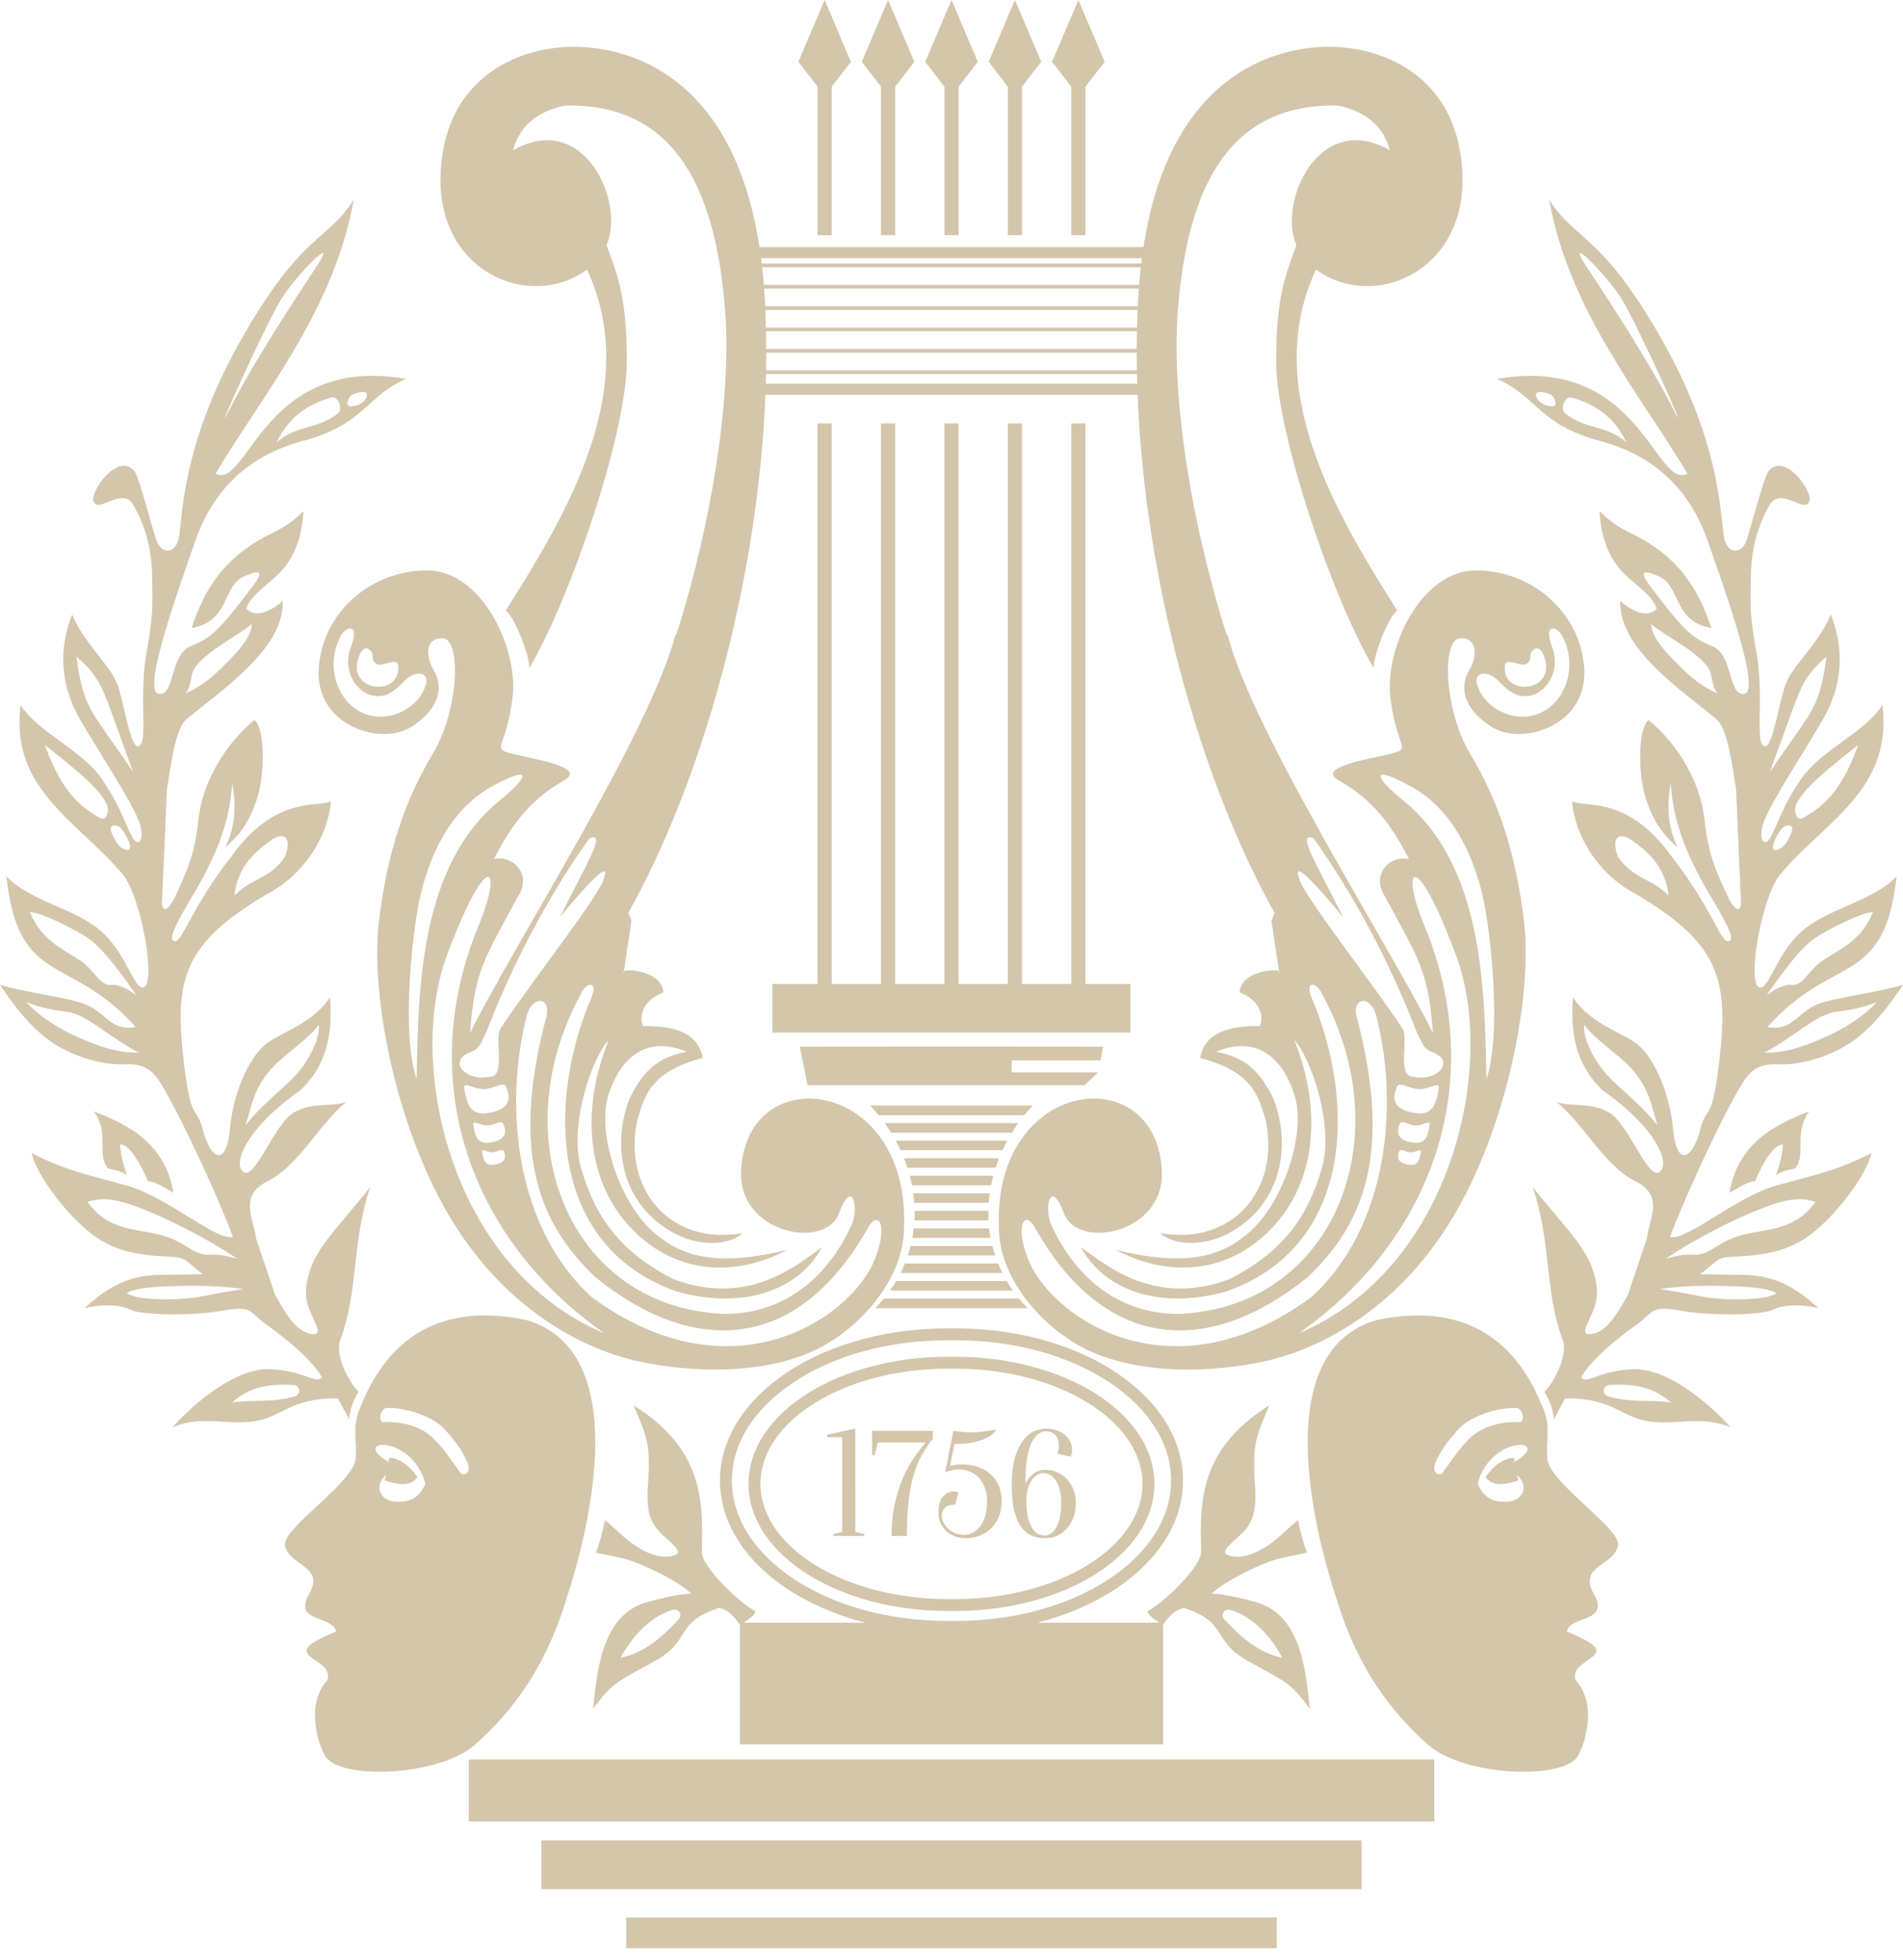 <?xml version="1.0" encoding="UTF-8"?> <svg xmlns="http://www.w3.org/2000/svg" width="100" height="103" viewBox="0 0 100 103" fill="none"> <path fill-rule="evenodd" clip-rule="evenodd" d="M50.001 95.721H24.633V92.462H50.001H75.369V95.721H50.001ZM44.945 80.503L45.416 80.621V80.718H43.784V80.621L44.255 80.503V75.53H43.469V75.394C43.96 75.286 44.453 75.181 44.944 75.075L44.945 80.503ZM50.661 80.658C50.739 80.658 50.816 80.65 50.892 80.631C50.967 80.613 51.041 80.586 51.113 80.549C51.186 80.513 51.254 80.468 51.319 80.413C51.383 80.359 51.444 80.295 51.499 80.222C51.556 80.148 51.605 80.067 51.651 79.975C51.696 79.883 51.735 79.781 51.769 79.671C51.803 79.56 51.828 79.441 51.845 79.311C51.862 79.182 51.87 79.045 51.87 78.899C51.87 78.632 51.833 78.397 51.757 78.191C51.719 78.088 51.674 77.992 51.621 77.905C51.569 77.818 51.51 77.737 51.444 77.664C51.377 77.591 51.304 77.527 51.224 77.471C51.144 77.416 51.057 77.37 50.963 77.331C50.869 77.294 50.77 77.266 50.668 77.246C50.565 77.227 50.458 77.218 50.346 77.218C50.302 77.218 50.258 77.22 50.217 77.223C50.176 77.227 50.135 77.233 50.096 77.241C50.056 77.249 50.019 77.257 49.984 77.267C49.948 77.276 49.916 77.285 49.884 77.296C49.848 77.306 49.813 77.317 49.779 77.33C49.745 77.344 49.714 77.358 49.681 77.374L49.664 77.383C49.81 76.65 49.957 75.917 50.102 75.184L50.191 75.201C50.217 75.206 50.247 75.212 50.282 75.217C50.317 75.222 50.356 75.228 50.398 75.232C50.443 75.238 50.488 75.243 50.535 75.248C50.583 75.252 50.634 75.256 50.689 75.261C50.743 75.264 50.797 75.267 50.85 75.269C50.904 75.271 50.959 75.272 51.015 75.272C51.098 75.272 51.181 75.27 51.261 75.266C51.342 75.263 51.42 75.256 51.497 75.248C51.575 75.241 51.648 75.231 51.716 75.223C51.785 75.214 51.85 75.204 51.91 75.194C51.98 75.184 52.05 75.171 52.116 75.159C52.182 75.146 52.247 75.132 52.31 75.116L52.323 75.112L52.314 75.208L52.312 75.21C52.112 75.431 51.835 75.599 51.481 75.712C51.306 75.768 51.106 75.811 50.884 75.839C50.664 75.867 50.422 75.881 50.158 75.881L49.927 77.037L49.994 77.022C50.023 77.016 50.054 77.009 50.085 77.001C50.114 76.995 50.147 76.991 50.181 76.986C50.216 76.981 50.254 76.977 50.294 76.973C50.335 76.969 50.38 76.966 50.427 76.964C50.475 76.962 50.527 76.962 50.582 76.962C50.74 76.962 50.891 76.974 51.032 76.997C51.174 77.021 51.309 77.056 51.435 77.104C51.562 77.152 51.679 77.208 51.787 77.274C51.895 77.34 51.993 77.415 52.084 77.499C52.174 77.584 52.253 77.677 52.321 77.779C52.39 77.881 52.448 77.992 52.495 78.112C52.542 78.233 52.578 78.357 52.602 78.489C52.626 78.619 52.638 78.756 52.638 78.898C52.638 79.04 52.626 79.177 52.602 79.307C52.579 79.439 52.543 79.564 52.495 79.684C52.447 79.803 52.392 79.915 52.326 80.017C52.26 80.119 52.186 80.212 52.103 80.297C52.02 80.381 51.929 80.456 51.828 80.522C51.728 80.588 51.62 80.645 51.502 80.692C51.385 80.74 51.263 80.775 51.136 80.799C51.009 80.822 50.877 80.835 50.739 80.835C50.637 80.835 50.537 80.826 50.443 80.809C50.348 80.792 50.257 80.766 50.169 80.732C50.082 80.697 50.001 80.657 49.926 80.609C49.851 80.561 49.781 80.508 49.717 80.447C49.653 80.386 49.597 80.32 49.548 80.249C49.498 80.177 49.456 80.101 49.42 80.019C49.385 79.937 49.357 79.852 49.34 79.763C49.322 79.675 49.313 79.583 49.313 79.488C49.313 79.302 49.333 79.138 49.371 78.999C49.411 78.859 49.469 78.744 49.547 78.653C49.625 78.562 49.712 78.493 49.806 78.447C49.9 78.401 50.001 78.379 50.11 78.379C50.136 78.379 50.164 78.382 50.194 78.387L50.277 78.403L50.315 78.411L50.358 78.421C50.304 78.636 50.251 78.852 50.196 79.067H50.189C50.071 79.067 49.97 79.08 49.882 79.106C49.794 79.133 49.722 79.172 49.665 79.225C49.606 79.277 49.563 79.339 49.534 79.409C49.505 79.479 49.491 79.558 49.491 79.645C49.491 79.707 49.498 79.769 49.513 79.83C49.528 79.891 49.551 79.953 49.58 80.014C49.61 80.075 49.646 80.133 49.686 80.188C49.728 80.242 49.774 80.294 49.825 80.342C49.877 80.39 49.934 80.433 49.996 80.471C50.058 80.51 50.125 80.543 50.196 80.572C50.268 80.6 50.342 80.621 50.42 80.635C50.497 80.65 50.578 80.658 50.661 80.658ZM55.764 78.978C55.764 78.842 55.758 78.715 55.744 78.598C55.73 78.48 55.71 78.372 55.683 78.273C55.655 78.174 55.623 78.083 55.589 78.001C55.554 77.921 55.514 77.848 55.471 77.784C55.428 77.72 55.382 77.665 55.332 77.619C55.282 77.573 55.229 77.534 55.172 77.504C55.115 77.474 55.059 77.451 55.002 77.437C54.945 77.422 54.888 77.415 54.831 77.415C54.776 77.415 54.722 77.422 54.669 77.436C54.615 77.451 54.562 77.474 54.509 77.503C54.457 77.533 54.406 77.57 54.358 77.615C54.31 77.659 54.265 77.712 54.222 77.772C54.179 77.832 54.14 77.899 54.105 77.976C54.071 78.053 54.041 78.139 54.014 78.233C53.988 78.326 53.968 78.428 53.955 78.537C53.942 78.647 53.935 78.765 53.935 78.891C53.935 79.058 53.942 79.212 53.956 79.353C53.969 79.494 53.99 79.622 54.018 79.737C54.045 79.853 54.077 79.956 54.113 80.049C54.148 80.142 54.189 80.224 54.233 80.296C54.277 80.367 54.325 80.428 54.377 80.48C54.428 80.53 54.484 80.572 54.543 80.603C54.602 80.634 54.663 80.657 54.723 80.673C54.785 80.688 54.846 80.697 54.908 80.697C54.956 80.697 55.005 80.689 55.055 80.673C55.105 80.658 55.155 80.635 55.205 80.604C55.256 80.573 55.304 80.532 55.35 80.483C55.396 80.435 55.44 80.376 55.481 80.308C55.523 80.24 55.56 80.162 55.595 80.074C55.629 79.986 55.659 79.886 55.685 79.777C55.712 79.667 55.731 79.546 55.745 79.412C55.758 79.279 55.764 79.135 55.764 78.978ZM53.169 77.956C53.169 77.704 53.181 77.469 53.206 77.252C53.231 77.036 53.268 76.837 53.319 76.656C53.369 76.474 53.427 76.309 53.494 76.16C53.56 76.011 53.635 75.877 53.717 75.76C53.801 75.643 53.889 75.541 53.984 75.455C54.079 75.369 54.18 75.297 54.287 75.243C54.394 75.187 54.502 75.146 54.613 75.118C54.722 75.09 54.834 75.077 54.948 75.077C55.056 75.077 55.158 75.084 55.255 75.099C55.352 75.114 55.444 75.137 55.529 75.168C55.615 75.198 55.694 75.233 55.767 75.274C55.84 75.314 55.906 75.359 55.965 75.41C56.025 75.46 56.077 75.515 56.123 75.573C56.169 75.632 56.208 75.695 56.24 75.763C56.272 75.83 56.295 75.9 56.311 75.97C56.327 76.041 56.334 76.114 56.334 76.187C56.334 76.245 56.331 76.299 56.322 76.346C56.319 76.37 56.314 76.391 56.309 76.409C56.304 76.428 56.3 76.444 56.294 76.458L56.273 76.508L56.251 76.553C56.022 76.499 55.792 76.445 55.564 76.392L55.606 76.264C55.612 76.245 55.617 76.227 55.621 76.209C55.626 76.191 55.63 76.171 55.635 76.151C55.642 76.113 55.646 76.073 55.646 76.031C55.646 75.756 55.584 75.552 55.46 75.417C55.398 75.351 55.325 75.3 55.239 75.266C55.154 75.232 55.057 75.216 54.948 75.216C54.83 75.216 54.709 75.256 54.588 75.336C54.527 75.376 54.469 75.43 54.413 75.496C54.356 75.563 54.302 75.644 54.249 75.737C54.145 75.925 54.06 76.175 53.994 76.486C53.962 76.641 53.937 76.815 53.921 77.008C53.905 77.201 53.897 77.413 53.897 77.643V77.987L53.929 77.91C53.946 77.869 53.969 77.826 53.999 77.78C54.029 77.734 54.065 77.686 54.107 77.636C54.149 77.586 54.197 77.538 54.251 77.493C54.304 77.448 54.364 77.405 54.428 77.363C54.493 77.322 54.566 77.291 54.646 77.27C54.726 77.25 54.815 77.239 54.909 77.239C55.136 77.239 55.349 77.282 55.546 77.366C55.645 77.408 55.738 77.459 55.824 77.518C55.909 77.577 55.989 77.646 56.061 77.722C56.133 77.798 56.199 77.882 56.257 77.973C56.314 78.065 56.364 78.164 56.406 78.271C56.49 78.484 56.533 78.72 56.533 78.978C56.533 79.262 56.49 79.519 56.406 79.748C56.364 79.862 56.314 79.968 56.257 80.066C56.199 80.163 56.135 80.252 56.062 80.332C55.99 80.413 55.91 80.483 55.824 80.546C55.739 80.608 55.646 80.661 55.547 80.705C55.449 80.748 55.345 80.781 55.239 80.803C55.133 80.824 55.023 80.835 54.909 80.835C54.781 80.835 54.657 80.823 54.539 80.8C54.421 80.776 54.309 80.741 54.202 80.693C54.095 80.645 53.995 80.582 53.903 80.504C53.811 80.426 53.728 80.333 53.651 80.225C53.575 80.117 53.506 79.993 53.447 79.853C53.388 79.713 53.337 79.557 53.295 79.384C53.211 79.041 53.169 78.616 53.169 78.112V77.956ZM49.017 75.612C48.907 75.748 48.804 75.889 48.706 76.033C48.609 76.178 48.518 76.328 48.432 76.482C48.347 76.636 48.269 76.801 48.197 76.977C48.126 77.152 48.061 77.34 48.004 77.537C47.946 77.734 47.896 77.947 47.852 78.174C47.809 78.402 47.774 78.644 47.744 78.903C47.715 79.161 47.694 79.44 47.68 79.74C47.666 80.04 47.658 80.362 47.658 80.706V80.716H46.851V80.706C46.851 80.391 46.866 80.092 46.894 79.808C46.923 79.523 46.967 79.255 47.024 79.002C47.082 78.749 47.147 78.509 47.22 78.282C47.293 78.055 47.373 77.841 47.462 77.641C47.55 77.44 47.642 77.251 47.74 77.075C47.837 76.899 47.939 76.734 48.045 76.582C48.152 76.429 48.256 76.287 48.359 76.155C48.456 76.029 48.553 75.912 48.648 75.804H46.122L45.964 76.472H45.828V75.195H49.018V75.609L49.017 75.612ZM50.372 4.557L51.382 3.247L50.001 0L48.619 3.247L49.629 4.557V12.358H50.372V4.557ZM42.962 4.557V12.358H43.705V4.557L44.715 3.247L43.333 0L41.952 3.247L42.962 4.557ZM46.295 4.557V12.358H47.038V4.557L48.048 3.247L46.667 0L45.286 3.247L46.295 4.557ZM52.962 4.557V12.358H53.705V4.557L54.715 3.247L53.334 0L51.953 3.247L52.962 4.557ZM56.295 4.557V12.358H57.038V4.557L58.048 3.247L56.667 0L55.285 3.247L56.295 4.557ZM49.999 54.999L42.029 55.005L42.438 57.029H49.999H56.994L57.703 56.356H53.167V55.726H57.827L57.969 55.005L49.999 54.999ZM43.703 22.25H42.96V51.707H41.721H40.589V54.263H49.998H59.408V51.707H58.17H57.037V22.25H56.294V51.707H56.189H53.704V22.25H52.961V51.707H52.856H50.371V22.25H49.628V51.707H47.143H47.038V22.25H46.295V51.707H43.81H43.705V22.25H43.703ZM49.999 13.568H60.004L59.969 13.848H50H40.031L39.996 13.568H49.999ZM49.999 14.043H59.947C59.913 14.345 59.884 14.655 59.859 14.972H50H40.141C40.115 14.655 40.086 14.345 40.053 14.043H49.999ZM49.999 15.165H59.844C59.835 15.3 59.825 15.436 59.818 15.573C59.808 15.745 59.798 15.92 59.79 16.094H49.999H40.208C40.2 15.919 40.191 15.745 40.18 15.573C40.173 15.436 40.163 15.3 40.154 15.165H49.999ZM49.999 16.288H59.78C59.767 16.597 59.756 16.906 59.748 17.216H49.999H40.25C40.242 16.906 40.232 16.596 40.218 16.288H49.999ZM49.999 17.411H59.744C59.737 17.72 59.733 18.028 59.732 18.339H49.999H40.266C40.265 18.028 40.261 17.718 40.254 17.411H49.999ZM49.999 18.533H59.732C59.732 18.842 59.735 19.152 59.74 19.462H49.999H40.258C40.264 19.151 40.266 18.842 40.267 18.533H49.999ZM49.999 19.656H59.744L59.757 20.169H49.999H40.241L40.254 19.656H49.999ZM49.999 20.75H59.777C60.166 30.605 63.089 41.014 66.977 47.975L66.814 48.387C66.95 49.299 67.085 50.209 67.221 51.12C67.516 50.848 65.203 50.922 65.14 52.15C66.748 52.799 66.215 54.108 66.145 53.92C64.6 53.922 63.331 54.221 63.062 55.596C65.903 56.333 66.138 57.697 66.505 58.848C67.298 62.524 64.739 65.487 60.958 64.797C61.704 65.465 63.129 65.459 64.259 64.955C67.105 63.666 67.987 60.569 66.922 57.741C66.279 56.469 65.613 55.592 63.917 55.27C65.869 54.441 67.328 55.4 68.015 57.51C68.703 59.62 67.308 63.605 65.34 65.003C63.572 66.449 61.19 66.304 58.625 65.68C61.072 66.988 64.284 67.165 66.784 64.592C69.284 62.018 69.42 58.13 68.015 54.665C68.867 55.536 70.123 59.149 69.461 61.391C68.799 63.632 67.707 65.641 64.603 67.222C60.765 68.655 58.256 66.607 56.799 65.536C58.071 67.893 61.06 68.822 64.441 67.866C70.965 65.577 71.287 58.267 69.039 52.707C68.406 51.409 69.248 51.611 69.484 52.263C73.599 59.79 70.126 68.713 61.937 69.048C57.926 69.048 55.989 66.005 55.276 64.439C54.816 63.527 55.195 61.834 55.913 63.768C56.63 65.703 61.212 64.834 61.053 61.524C60.77 55.602 52.193 56.63 52.49 64.493C52.483 67.27 54.964 70.077 57.589 71.139C60.213 72.2 63.58 72.138 66.353 71.56C69.127 70.983 73.322 68.967 76.281 64.08C79.241 59.192 80.53 52.216 80.09 48.463C79.648 44.71 78.671 41.974 77.265 39.63C75.859 37.287 75.764 33.595 76.716 33.544C77.668 33.492 77.635 34.51 77.205 35.223C76.775 35.936 76.705 37.12 78.382 38.197C80.06 39.273 83.819 38.026 83.187 34.614C82.793 32.044 80.433 29.974 77.555 29.976C74.678 29.977 72.736 34.078 73.065 36.681C73.394 39.284 74.171 39.315 73.19 39.583C72.208 39.853 69.039 40.293 70.372 41.021C72.32 42.136 73.212 43.559 74.041 45.142C72.925 44.928 72.073 46.033 72.757 47.071C74.591 50.487 75.037 50.973 75.302 54.288C73.132 49.903 65.884 38.584 64.522 33.42C64.511 33.381 64.489 33.362 64.458 33.355C62.538 27.313 61.566 20.789 61.888 16.406C62.413 9.242 64.96 5.438 70.3 5.544C71.932 5.893 72.725 6.751 73.039 7.9C69.299 5.754 67.134 10.651 68.123 12.882C67.608 14.347 67.053 15.471 67.059 18.995C67.065 22.817 70.077 31.58 72.193 35.119C72.127 34.535 72.952 32.421 73.424 32.081C70.101 26.858 66.281 20.326 69.152 14.166C72.132 16.346 76.97 14.334 76.851 9.286C76.73 4.177 72.871 2.444 69.798 2.459C66.975 2.474 61.48 3.925 60.087 12.984H49.999H39.911C38.519 3.925 33.024 2.474 30.201 2.459C27.127 2.443 23.269 4.176 23.148 9.286C23.028 14.334 27.866 16.346 30.846 14.166C33.717 20.326 29.897 26.858 26.575 32.081C27.046 32.421 27.871 34.535 27.805 35.119C29.92 31.58 32.932 22.817 32.939 18.995C32.945 15.471 32.391 14.347 31.875 12.882C32.864 10.651 30.7 5.754 26.959 7.9C27.273 6.751 28.066 5.893 29.698 5.544C35.038 5.438 37.585 9.242 38.111 16.406C38.432 20.789 37.46 27.314 35.54 33.355C35.508 33.362 35.486 33.381 35.475 33.42C34.113 38.584 26.866 49.903 24.695 54.288C24.96 50.974 25.406 50.487 27.24 47.071C27.924 46.033 27.07 44.927 25.955 45.142C26.784 43.559 27.676 42.136 29.623 41.021C30.957 40.293 27.787 39.852 26.806 39.583C25.825 39.315 26.603 39.284 26.931 36.681C27.26 34.078 25.319 29.977 22.441 29.976C19.564 29.975 17.204 32.045 16.809 34.614C16.177 38.026 19.936 39.273 21.614 38.197C23.292 37.12 23.222 35.936 22.791 35.223C22.361 34.51 22.328 33.493 23.28 33.544C24.232 33.594 24.138 37.287 22.731 39.63C21.325 41.973 20.348 44.71 19.906 48.463C19.465 52.216 20.756 59.192 23.715 64.08C26.674 68.968 30.869 70.984 33.643 71.56C36.416 72.138 39.784 72.2 42.408 71.139C45.032 70.077 47.513 67.27 47.506 64.493C47.804 56.63 39.227 55.602 38.943 61.524C38.784 64.834 43.366 65.703 44.084 63.768C44.801 61.834 45.18 63.527 44.72 64.439C44.007 66.005 42.07 69.048 38.059 69.048C29.869 68.713 26.396 59.79 30.513 52.263C30.748 51.611 31.59 51.409 30.957 52.707C28.71 58.267 29.031 65.577 35.555 67.866C38.937 68.822 41.926 67.893 43.198 65.536C41.741 66.607 39.231 68.655 35.393 67.222C32.289 65.641 31.197 63.632 30.535 61.391C29.873 59.149 31.128 55.536 31.981 54.665C30.576 58.131 30.714 62.018 33.212 64.592C35.712 67.165 38.924 66.988 41.371 65.68C38.806 66.304 36.424 66.45 34.656 65.003C32.688 63.605 31.292 59.62 31.981 57.51C32.669 55.4 34.128 54.441 36.08 55.27C34.383 55.592 33.717 56.469 33.074 57.741C32.009 60.569 32.891 63.666 35.738 64.955C36.868 65.46 38.292 65.465 39.038 64.797C35.258 65.486 32.699 62.523 33.492 58.848C33.858 57.697 34.092 56.333 36.934 55.596C36.666 54.221 35.397 53.922 33.851 53.92C33.781 54.108 33.248 52.799 34.856 52.15C34.794 50.922 32.48 50.848 32.776 51.12C32.911 50.209 33.047 49.298 33.182 48.387L33.019 47.975C36.907 41.015 39.829 30.605 40.22 20.75H49.997H49.999ZM49.999 58.6H53.834C53.974 58.428 54.12 58.261 54.274 58.098H50H45.726C45.88 58.26 46.026 58.428 46.166 58.6H50.001H49.999ZM49.999 59.522H53.176C53.281 59.352 53.393 59.184 53.512 59.02H50H46.488C46.607 59.184 46.718 59.351 46.824 59.522H49.999ZM49.999 60.444H52.678C52.757 60.275 52.84 60.106 52.93 59.942H49.999H47.068C47.158 60.108 47.241 60.275 47.32 60.444H49.999ZM49.999 61.366H52.317C52.371 61.197 52.431 61.03 52.497 60.864H49.999H47.501C47.567 61.03 47.627 61.197 47.682 61.366H49.999ZM49.999 62.288H52.077C52.11 62.12 52.149 61.953 52.194 61.787H50H47.806C47.851 61.953 47.889 62.12 47.922 62.288H49.999ZM49.999 63.21H51.954C51.966 63.043 51.983 62.875 52.007 62.709H49.999H47.992C48.015 62.876 48.032 63.043 48.044 63.21H49.999ZM49.999 64.132H51.945C51.935 63.965 51.933 63.798 51.935 63.63H49.999H48.063C48.066 63.797 48.063 63.965 48.054 64.132H49.999ZM49.999 65.054H52.054C52.023 64.888 51.998 64.72 51.979 64.553H49.999H48.019C48 64.721 47.974 64.888 47.943 65.054H49.999ZM49.999 65.976H52.291C52.236 65.81 52.188 65.643 52.146 65.475H49.998H47.851C47.808 65.643 47.76 65.811 47.705 65.976H49.997H49.999ZM49.999 66.899H52.674C52.591 66.734 52.516 66.566 52.447 66.397H49.999H47.551C47.482 66.566 47.407 66.734 47.325 66.899H49.999ZM49.999 67.821H53.227C53.11 67.656 53.002 67.489 52.903 67.319H49.999H47.095C46.996 67.489 46.887 67.656 46.771 67.821H49.999ZM49.999 68.743H53.998C53.839 68.58 53.688 68.413 53.548 68.241H49.999H46.45C46.31 68.413 46.16 68.58 46 68.743H49.999ZM49.999 70.435C50.079 70.434 50.159 70.433 50.239 70.433C53.384 70.433 56.226 71.273 58.278 72.631C60.293 73.964 61.539 75.795 61.539 77.806C61.539 79.817 60.292 81.648 58.278 82.981C56.226 84.34 53.384 85.18 50.239 85.18C50.159 85.18 50.079 85.179 49.999 85.178C49.919 85.179 49.839 85.18 49.76 85.18C46.614 85.18 43.773 84.34 41.72 82.981C39.706 81.648 38.459 79.818 38.459 77.806C38.459 75.795 39.706 73.964 41.72 72.631C43.773 71.273 46.614 70.433 49.76 70.433C49.839 70.433 49.919 70.434 49.999 70.435ZM49.999 91.67H50.174H61.115V91.227V90.608V90.204V89.585V89.18V88.562V88.157V87.538V87.134V86.515V86.111V85.492V85.397C61.31 85.106 61.63 84.632 62.212 84.495C64.595 85.28 63.625 86.207 65.581 87.289C67.536 88.37 67.809 88.405 68.834 89.809C68.616 87.889 68.417 84.861 65.982 84.19C63.547 83.52 63.545 83.893 63.789 83.644C64.627 82.922 66.396 82.137 67.038 81.955C67.681 81.773 68.555 81.636 68.685 81.585C68.493 81.114 68.337 80.533 68.207 79.871C67.879 80.165 67.552 80.46 67.224 80.755C66.317 81.538 65.308 82.02 64.509 81.719C64.213 81.617 64.472 81.33 64.602 81.2C65.319 80.438 66.118 80.26 65.951 78.054C65.783 75.848 66.043 75.421 66.702 73.85C63.041 76.156 63.044 78.847 63.118 81.538C63.136 82.379 60.975 84.361 60.301 84.667C60.383 84.996 60.736 85.09 60.897 85.275H54.52C56.071 84.876 57.465 84.267 58.623 83.501C60.811 82.053 62.166 80.04 62.166 77.806C62.166 75.572 60.812 73.559 58.623 72.111C56.242 70.535 53.11 69.767 49.999 69.81C46.888 69.768 43.757 70.535 41.375 72.111C39.187 73.56 37.833 75.573 37.833 77.806C37.833 80.04 39.187 82.053 41.375 83.501C42.532 84.267 43.928 84.876 45.478 85.275H39.1C39.261 85.09 39.615 84.996 39.696 84.667C39.022 84.361 36.861 82.379 36.879 81.538C36.953 78.847 36.956 76.156 33.295 73.85C33.954 75.421 34.215 75.848 34.047 78.054C33.88 80.26 34.678 80.438 35.395 81.2C35.525 81.33 35.785 81.617 35.488 81.719C34.689 82.02 33.68 81.538 32.774 80.755C32.446 80.46 32.119 80.165 31.791 79.871C31.662 80.533 31.506 81.114 31.313 81.585C31.442 81.636 32.316 81.773 32.959 81.955C33.601 82.137 35.37 82.922 36.208 83.644C36.452 83.892 36.45 83.519 34.015 84.19C31.58 84.861 31.381 87.889 31.164 89.809C32.188 88.406 32.461 88.37 34.416 87.289C36.372 86.207 35.402 85.28 37.786 84.495C38.368 84.633 38.688 85.106 38.882 85.397V85.492V86.111V86.515V87.134V87.538V88.157V88.562V89.18V89.585V90.204V90.608V91.227V91.67H49.823H49.999ZM49.999 71.924C50.053 71.923 50.108 71.923 50.163 71.923C52.917 71.923 55.406 72.617 57.202 73.741C58.954 74.836 60.037 76.335 60.037 77.979C60.037 79.623 58.953 81.122 57.202 82.217C55.406 83.34 52.917 84.034 50.163 84.034C50.109 84.034 50.053 84.034 49.999 84.034C49.945 84.034 49.89 84.034 49.835 84.034C47.081 84.034 44.593 83.34 42.797 82.217C41.044 81.122 39.961 79.623 39.961 77.979C39.961 76.335 41.045 74.836 42.797 73.741C44.593 72.618 47.081 71.923 49.835 71.923C49.889 71.923 49.945 71.923 49.999 71.924ZM49.999 84.66C50.053 84.661 50.108 84.661 50.163 84.661C53.035 84.661 55.642 83.929 57.531 82.748C59.467 81.538 60.663 79.853 60.663 77.979C60.663 76.105 59.467 74.421 57.531 73.21C55.641 72.029 53.035 71.297 50.163 71.297C50.109 71.297 50.053 71.297 49.999 71.298C49.945 71.298 49.89 71.297 49.835 71.297C46.962 71.297 44.356 72.029 42.466 73.21C40.532 74.421 39.334 76.105 39.334 77.979C39.334 79.853 40.531 81.538 42.466 82.748C44.356 83.929 46.962 84.661 49.835 84.661C49.889 84.661 49.945 84.661 49.999 84.66ZM49.999 99.277H71.549V96.717H49.999H28.45V99.277H49.999ZM49.999 102.381H67.093V100.764H49.999H32.905V102.381H49.999ZM70.284 84.18C71.369 87.709 73.132 89.982 75.012 91.666C76.901 93.358 82.114 93.551 82.903 92.301C83.267 91.689 83.983 89.572 82.78 88.273C82.676 87.626 83.117 87.519 83.77 86.995C83.992 86.706 84.077 86.465 82.335 85.737C82.533 84.843 84.689 85.319 83.707 83.68C82.973 82.272 84.816 82.281 85.021 81.227C85.192 80.344 81.666 78.11 81.322 76.764C81.196 75.566 81.558 75.012 81.013 73.835C79.038 68.954 75.154 68.754 72.274 69.387C66.788 71.063 68.942 80.174 70.284 84.178V84.18ZM64.648 84.601C64.344 84.521 64.09 84.861 64.361 85.123C65.505 86.37 66.426 86.921 67.388 87.118C66.794 86.025 65.861 84.961 64.648 84.601ZM91.749 28.473C91.526 29.031 90.871 29.182 90.63 28.387C90.39 27.592 90.619 23.679 87.378 17.936C84.137 12.194 82.809 12.717 81.408 10.489C82.451 16.335 86.194 20.728 88.676 24.897C86.978 25.77 86.169 18.604 78.664 19.912C80.824 20.856 80.794 22.292 84.109 23.181C87.423 24.07 89.001 26.28 89.754 28.469C90.505 30.658 92.567 36.279 91.68 36.457C90.792 36.636 91.095 34.395 89.98 33.959C88.865 33.522 88.417 33.034 86.763 30.868C86.259 30.202 86.102 29.802 87.209 30.308C88.315 30.814 87.922 32.663 89.927 33.002C89.32 31.174 88.389 29.382 85.886 28.111C85.275 27.818 84.746 27.546 84.051 26.86C84.154 28.701 84.832 29.675 85.457 30.253C86.081 30.83 86.873 31.37 87.06 31.991C86.671 32.406 85.974 32.298 85.138 31.583C85.067 34.128 88.424 36.303 90.185 37.79C90.751 38.243 90.983 39.901 91.23 41.498C91.317 43.518 91.404 45.538 91.491 47.558C91.404 47.826 91.279 47.98 90.835 47.218C90.314 46.013 89.776 45.105 89.575 43.111C89.374 41.116 88.173 39.107 86.628 37.839C86.085 38.246 86.056 40.62 86.48 41.937C86.903 43.255 87.437 43.902 88.153 44.531C87.775 43.698 87.509 42.74 87.796 41.158C87.921 43.366 88.788 45.258 89.954 47.205C91.12 49.153 91.058 49.401 90.835 49.457C90.442 49.615 90.022 47.796 87.823 44.986C85.492 41.724 83.171 42.461 82.602 42.109C82.823 44.214 84.184 45.965 85.692 46.83C90.124 49.371 90.817 51.219 90.405 55.209C89.992 59.199 89.701 57.965 89.349 59.344C88.966 60.856 88.116 61.45 87.915 59.318C87.714 57.187 86.779 55.447 86.019 54.859C85.258 54.272 83.494 53.752 82.661 52.402C82.441 54.857 83.151 56.263 84.199 57.287C87.104 59.312 87.808 61.217 87.19 61.6C86.573 61.983 85.561 59.016 84.535 58.452C83.509 57.888 82.644 58.199 81.781 57.907C83.082 58.876 84.312 61.28 85.91 62.06C87.506 62.84 86.651 64.05 86.536 65.101C86.204 66.089 85.87 67.076 85.537 68.064C84.941 69.104 84.343 70.131 83.49 70.11C83.176 70.113 83.325 69.756 83.406 69.589C83.83 68.633 84.153 68.122 83.702 66.734C83.251 65.346 81.669 63.873 80.538 62.363C81.54 65.332 81.155 67.885 82.116 70.399C82.412 71.187 81.687 72.63 81.152 73.142C81.422 73.551 81.629 74.088 81.65 74.594C81.757 74.399 82.134 73.686 82.241 73.491C84.749 73.443 85.139 74.476 86.662 74.694C88.185 74.911 89.332 74.348 90.946 75.007C89.714 73.652 87.532 71.826 85.698 71.956C83.864 72.085 83.423 72.762 83.084 72.381C83.635 71.422 85.058 70.274 85.995 69.615C86.933 68.956 86.696 68.581 88.303 68.876C89.912 69.169 92.561 69.11 93.105 68.845C93.65 68.579 94.49 68.5 95.556 68.744C94.552 67.824 93.438 67.032 91.659 66.997C90.974 66.997 90.02 66.967 89.336 66.967C90.385 66.165 90.16 66.084 91.188 66.035C92.216 65.986 93.8 65.905 95.149 64.875C96.498 63.845 98.066 61.79 98.344 60.589C96.604 61.501 95.486 61.707 93.353 62.297C91.219 62.888 88.639 65.229 87.754 65.003C88.862 62.124 90.559 58.674 91.144 57.645C91.729 56.617 92.052 55.859 93.431 55.93C94.812 56.002 96.586 55.368 97.66 54.488C98.734 53.607 99.407 52.631 100 51.755C98.359 52.22 96.864 52.346 95.677 52.716C94.488 53.085 94.219 54.243 92.876 53.969C96.362 50.063 99.011 51.941 99.665 46.054C98.375 47.395 96.005 47.736 94.627 48.988C93.25 50.24 92.867 52.374 92.333 51.797C91.886 50.969 92.663 47.037 93.538 45.964C95.823 43.215 99.489 41.511 98.919 37.052C98.008 38.484 95.632 39.448 94.623 40.968C93.615 42.487 93.569 42.989 93.041 44C92.734 44.595 92.295 44.101 92.751 43.022C93.209 41.942 94.839 39.443 95.882 37.654C96.812 35.918 96.929 34.13 96.206 32.29C95.618 33.74 94.287 34.898 93.88 35.843C93.472 36.787 93.123 39.714 92.635 39.152C92.252 38.834 92.688 36.492 92.308 34.355C91.929 32.217 91.984 31.843 92.004 30.329C92.023 28.816 92.385 27.576 92.988 26.543C93.591 25.51 94.868 27.072 95.087 26.316C95.238 25.791 93.798 23.745 92.938 24.752C92.658 25.135 91.97 27.922 91.746 28.479L91.749 28.473ZM82.574 20.889C82.247 20.811 81.958 21.428 82.242 21.73C83.346 22.587 84.473 22.336 85.465 23.256C84.865 21.964 83.875 21.249 82.574 20.889ZM94.424 42.19C94.197 42.611 94.403 43.217 94.791 42.959C96.387 42.081 97.048 40.747 97.649 39.149C95.44 40.869 94.788 41.538 94.424 42.19ZM85.633 44.08C84.645 43.57 84.855 44.651 85.027 45.028C85.8 46.193 86.828 46.16 87.678 47.067C87.522 45.651 86.751 44.834 85.633 44.08ZM84.576 72.78C84.262 72.804 84.134 73.21 84.477 73.367C85.717 73.739 86.651 73.534 87.802 73.702C86.879 72.867 85.84 72.718 84.576 72.78ZM80.733 20.851C80.898 21.256 81.299 21.352 81.588 21.352C81.877 21.352 81.712 20.884 81.505 20.752C81.297 20.622 80.57 20.446 80.733 20.851ZM93.321 44.666C93.732 44.624 94.012 44.106 94.158 43.701C94.302 43.297 93.838 43.309 93.628 43.54C93.417 43.771 92.909 44.708 93.321 44.666ZM89.919 35.503C90.053 36.053 90.001 36.093 90.246 36.439C89.16 35.947 88.565 35.319 87.879 34.618C87.194 33.916 86.77 33.296 86.77 32.8C87.498 33.442 89.808 34.521 89.919 35.503ZM93.005 40.578C93.572 39.039 94.081 37.535 94.498 36.514C94.914 35.492 95.353 35.074 95.979 34.505C95.821 35.655 95.683 36.611 94.984 37.697C94.286 38.782 93.672 39.548 93.005 40.578ZM94.007 51.744C93.428 51.877 93.271 52.005 92.834 52.294C93.795 50.942 94.607 49.83 95.37 49.307C96.132 48.784 97.96 47.902 98.425 47.937C97.8 49.444 96.711 49.859 95.82 50.452C94.929 51.045 94.762 51.912 94.007 51.745L94.007 51.744ZM89.153 65.944C88.402 65.903 88.163 65.986 87.526 66.153C89.188 65.031 91.241 64.01 92.726 63.446C94.211 62.882 94.844 62.979 95.397 63.162C94.3 64.7 92.873 64.55 91.572 64.895C90.272 65.239 90.012 65.846 89.153 65.944ZM92.704 55.319C94.167 54.575 95.455 53.304 96.429 53.181C97.403 53.058 97.985 52.913 98.625 52.656C97.904 53.454 96.85 54.082 95.961 54.481C94.593 55.095 93.74 55.326 92.704 55.319ZM87.197 67.743C88.676 67.532 89.975 67.554 91.136 67.596C92.295 67.638 93.056 67.744 93.342 67.965C92.781 68.356 90.674 68.34 89.681 68.177C89.182 68.096 87.903 67.829 87.197 67.743ZM87.097 59.134C86.029 57.788 84.772 57.001 84.097 56.057C83.423 55.113 83.186 54.28 83.252 53.861C83.855 54.671 85.118 55.453 85.758 56.186C86.675 57.235 86.749 58.03 87.097 59.134ZM83.351 13.981C84.543 15.787 86.763 19.184 87.919 21.483C89.075 23.782 86.041 17.026 85.215 15.71C84.391 14.394 82.159 12.175 83.351 13.981ZM93.688 60.141C93.69 60.709 93.433 61.417 93.342 61.75C93.623 61.564 93.805 61.506 94.317 61.41C94.966 60.654 94.212 59.572 95.071 58.408C93.026 59.172 91.293 60.235 90.883 62.686C91.348 62.422 91.787 62.112 92.224 62.071C92.702 60.951 93.258 60.129 93.688 60.141ZM79.832 74.736C80.169 74.748 80.026 73.962 79.638 73.989C78.48 73.989 77.214 74.492 76.669 75.075C76.124 75.658 75.537 76.433 75.368 77.076C75.335 77.466 75.656 77.558 75.797 77.406C76.368 76.641 76.59 76.212 77.227 75.591C77.866 74.97 78.801 74.699 79.832 74.735L79.832 74.736ZM79.762 77.557C79.644 77.59 79.768 77.568 79.689 77.567C79.851 77.76 79.747 77.775 79.732 77.819C78.774 78.139 78.317 77.98 78.064 77.625C78.426 77.098 78.858 76.736 79.396 76.619C79.584 76.612 79.646 76.68 79.539 76.849C81.738 75.611 78.369 75.295 77.645 77.972C77.998 78.786 78.551 78.971 79.269 78.909C79.986 78.846 80.367 78.161 79.762 77.557ZM80.187 34.902C80.621 34.659 80.226 34.384 80.613 34.131C80.756 33.995 81.043 34.053 81.208 34.715C81.624 36.393 78.934 36.598 79.078 34.989C79.122 34.493 79.89 35.068 80.187 34.902ZM81.117 37.379C82.371 36.687 82.89 34.852 82.076 33.381C81.756 32.867 81.094 32.792 81.554 33.984C82.015 35.177 81.354 36.23 80.609 36.5C79.864 36.769 79.317 36.393 78.759 35.795C78.201 35.197 77.207 35.22 77.752 36.315C78.298 37.409 79.862 38.072 81.117 37.379ZM72.329 53.417C72.049 52.239 70.927 52.373 71.336 53.606C73.191 60.748 71.584 64.392 68.712 67.121C63.621 71.237 58.148 71.137 54.41 64.565C53.878 63.51 53.251 64.357 54.101 66.356C55.518 69.45 61.706 73.461 68.906 68.167C72.887 64.56 73.545 58.199 72.329 53.417ZM74.062 61.212C74.546 61.27 74.604 60.889 74.667 60.513C74.674 60.343 74.426 60.559 74.133 60.555C73.848 60.552 73.582 60.316 73.522 60.513C73.349 60.922 73.549 61.145 74.062 61.212ZM74.296 60.054C74.968 60.135 75.049 59.604 75.137 59.082C75.146 58.846 74.802 59.146 74.394 59.142C73.999 59.137 73.628 58.808 73.546 59.082C73.304 59.651 73.583 59.96 74.296 60.054ZM74.437 58.502C75.373 58.615 75.484 57.877 75.608 57.151C75.62 56.822 75.141 57.239 74.573 57.233C74.023 57.228 73.508 56.77 73.393 57.151C73.057 57.942 73.446 58.373 74.437 58.502ZM75.363 55.32C74.742 55.142 74.699 54.686 74.465 54.287C73.085 50.714 71.317 47.292 69.041 44.068C68.013 43.604 69.389 45.748 70.579 48.212C69.545 46.925 67.824 44.978 68.265 46.141C68.364 46.89 72.094 51.62 73.672 54.009C74.088 54.523 73.338 56.618 74.298 56.586C75.419 56.849 76.5 55.85 75.363 55.32ZM68.249 70.066C76.333 66.644 78.658 55.971 76.518 50.219C74.377 44.468 73.547 45.5 74.844 48.628C78.188 56.693 75.426 65.028 68.249 70.066ZM78.106 56.716C78.741 54.917 78.562 50.952 78.093 48.024C77.623 45.096 76.332 42.534 74.165 41.341C71.998 40.148 72.171 40.791 73.735 42.062C77.895 45.445 78.029 51.809 78.106 56.716ZM29.715 84.179C28.63 87.709 26.867 89.981 24.987 91.665C23.099 93.357 17.885 93.55 17.096 92.3C16.732 91.689 16.016 89.571 17.219 88.273C17.323 87.625 16.882 87.518 16.228 86.994C16.006 86.705 15.921 86.464 17.663 85.736C17.465 84.842 15.309 85.318 16.291 83.679C17.025 82.272 15.182 82.28 14.977 81.226C14.806 80.344 18.332 78.109 18.676 76.763C18.803 75.565 18.44 75.011 18.985 73.834C20.96 68.953 24.844 68.753 27.724 69.386C33.21 71.062 31.056 80.173 29.714 84.177L29.715 84.179ZM35.351 84.6C35.655 84.52 35.91 84.859 35.638 85.122C34.494 86.369 33.572 86.92 32.611 87.117C33.205 86.023 34.138 84.96 35.351 84.6ZM8.25 28.472C8.473 29.03 9.128 29.181 9.369 28.386C9.609 27.591 9.38 23.678 12.621 17.935C15.862 12.193 17.19 12.716 18.591 10.488C17.547 16.334 13.805 20.727 11.324 24.896C13.022 25.77 13.831 18.603 21.335 19.911C19.175 20.855 19.205 22.291 15.89 23.18C12.576 24.069 10.998 26.279 10.246 28.468C9.494 30.657 7.432 36.278 8.32 36.456C9.207 36.635 8.904 34.394 10.019 33.958C11.134 33.521 11.582 33.033 13.236 30.867C13.74 30.201 13.897 29.801 12.79 30.307C11.684 30.813 12.077 32.662 10.072 33.001C10.679 31.173 11.61 29.381 14.113 28.11C14.725 27.817 15.254 27.545 15.948 26.859C15.844 28.7 15.167 29.674 14.542 30.252C13.918 30.829 13.127 31.369 12.939 31.99C13.329 32.405 14.025 32.297 14.861 31.582C14.932 34.127 11.576 36.303 9.814 37.789C9.248 38.242 9.017 39.901 8.769 41.497C8.681 43.517 8.594 45.537 8.507 47.557C8.594 47.825 8.719 47.979 9.163 47.218C9.685 46.012 10.222 45.105 10.423 43.11C10.624 41.115 11.825 39.106 13.37 37.838C13.913 38.246 13.942 40.619 13.518 41.937C13.095 43.254 12.56 43.901 11.845 44.53C12.223 43.697 12.489 42.739 12.202 41.157C12.077 43.365 11.21 45.257 10.044 47.204C8.879 49.152 8.941 49.4 9.163 49.456C9.556 49.614 9.976 47.795 12.175 44.985C14.507 41.723 16.827 42.46 17.396 42.108C17.175 44.213 15.814 45.964 14.306 46.829C9.874 49.37 9.181 51.218 9.593 55.208C10.006 59.198 10.297 57.965 10.649 59.343C11.032 60.855 11.882 61.449 12.083 59.317C12.284 57.186 13.219 55.446 13.98 54.858C14.741 54.271 16.504 53.751 17.337 52.401C17.557 54.856 16.847 56.262 15.799 57.286C12.895 59.31 12.19 61.216 12.808 61.599C13.425 61.982 14.436 59.015 15.463 58.451C16.489 57.887 17.354 58.198 18.217 57.906C16.916 58.875 15.686 61.279 14.089 62.059C12.492 62.839 13.347 64.049 13.462 65.1C13.796 66.088 14.128 67.075 14.461 68.063C15.057 69.103 15.655 70.13 16.509 70.109C16.823 70.112 16.674 69.755 16.593 69.588C16.169 68.633 15.846 68.121 16.297 66.733C16.748 65.345 18.331 63.872 19.461 62.362C18.459 65.331 18.844 67.884 17.883 70.398C17.587 71.186 18.312 72.629 18.848 73.141C18.578 73.55 18.37 74.087 18.35 74.593C18.243 74.398 17.866 73.686 17.759 73.49C15.251 73.442 14.861 74.475 13.338 74.693C11.815 74.91 10.668 74.347 9.055 75.006C10.287 73.651 12.469 71.825 14.303 71.955C16.137 72.084 16.578 72.761 16.917 72.38C16.366 71.421 14.944 70.273 14.006 69.614C13.068 68.954 13.305 68.58 11.698 68.875C10.089 69.169 7.44 69.109 6.895 68.844C6.351 68.578 5.51 68.499 4.444 68.743C5.448 67.823 6.562 67.031 8.341 66.996C9.026 66.996 9.98 66.966 10.664 66.966C9.615 66.164 9.84 66.083 8.812 66.034C7.784 65.986 6.2 65.904 4.852 64.874C3.503 63.844 1.935 61.789 1.657 60.588C3.397 61.499 4.515 61.706 6.648 62.297C8.782 62.887 11.362 65.228 12.247 65.002C11.139 62.123 9.441 58.673 8.857 57.644C8.272 56.616 7.948 55.858 6.568 55.929C5.188 56.001 3.414 55.367 2.34 54.487C1.266 53.606 0.592 52.63 0 51.754C1.641 52.219 3.136 52.346 4.323 52.715C5.511 53.084 5.781 54.243 7.124 53.968C3.638 50.062 0.988 51.94 0.334 46.053C1.624 47.394 3.994 47.735 5.372 48.987C6.749 50.239 7.132 52.373 7.666 51.796C8.113 50.968 7.336 47.036 6.461 45.963C4.176 43.214 0.51 41.51 1.08 37.051C1.991 38.483 4.367 39.447 5.375 40.967C6.383 42.487 6.43 42.988 6.957 43.999C7.265 44.594 7.703 44.1 7.247 43.021C6.789 41.941 5.159 39.442 4.116 37.653C3.187 35.917 3.069 34.13 3.792 32.289C4.38 33.739 5.711 34.897 6.118 35.842C6.526 36.786 6.876 39.713 7.363 39.151C7.747 38.833 7.312 36.491 7.69 34.354C8.069 32.217 8.014 31.842 7.995 30.328C7.975 28.815 7.612 27.575 7.01 26.542C6.407 25.509 5.13 27.071 4.911 26.315C4.759 25.79 6.2 23.744 7.06 24.751C7.34 25.134 8.028 27.921 8.252 28.478L8.25 28.472ZM17.426 20.889C17.752 20.81 18.042 21.427 17.758 21.729C16.654 22.587 15.527 22.335 14.535 23.255C15.135 21.963 16.125 21.248 17.426 20.889ZM5.575 42.189C5.803 42.609 5.597 43.216 5.209 42.958C3.613 42.08 2.952 40.746 2.351 39.148C4.56 40.868 5.212 41.537 5.575 42.189ZM14.367 44.079C15.355 43.569 15.145 44.65 14.973 45.027C14.2 46.193 13.172 46.159 12.322 47.066C12.478 45.65 13.249 44.833 14.367 44.079ZM15.424 72.779C15.738 72.803 15.866 73.209 15.523 73.366C14.283 73.738 13.349 73.533 12.197 73.701C13.12 72.866 14.161 72.717 15.424 72.779ZM19.267 20.85C19.102 21.255 18.701 21.351 18.412 21.351C18.123 21.351 18.288 20.883 18.495 20.751C18.703 20.621 19.43 20.445 19.267 20.85ZM6.679 44.665C6.268 44.623 5.988 44.105 5.843 43.7C5.699 43.296 6.163 43.308 6.373 43.539C6.583 43.77 7.091 44.708 6.679 44.665ZM10.081 35.502C9.947 36.052 9.999 36.092 9.754 36.438C10.841 35.946 11.435 35.318 12.12 34.617C12.806 33.916 13.23 33.295 13.23 32.799C12.502 33.441 10.192 34.52 10.081 35.502ZM6.995 40.577C6.428 39.038 5.919 37.534 5.503 36.513C5.087 35.492 4.648 35.073 4.022 34.504C4.18 35.654 4.318 36.61 5.017 37.696C5.715 38.781 6.328 39.548 6.995 40.577ZM5.994 51.743C6.572 51.876 6.729 52.004 7.166 52.293C6.205 50.941 5.393 49.829 4.63 49.306C3.868 48.783 2.039 47.901 1.574 47.936C2.2 49.443 3.289 49.858 4.18 50.451C5.07 51.044 5.238 51.911 5.993 51.744L5.994 51.743ZM10.847 65.943C11.598 65.902 11.837 65.986 12.474 66.153C10.812 65.03 8.758 64.01 7.274 63.445C5.789 62.881 5.157 62.978 4.603 63.161C5.699 64.699 7.127 64.549 8.428 64.894C9.728 65.238 9.988 65.845 10.847 65.943ZM7.297 55.318C5.833 54.574 4.545 53.303 3.571 53.18C2.597 53.057 2.015 52.913 1.375 52.655C2.096 53.453 3.151 54.081 4.039 54.48C5.407 55.094 6.26 55.325 7.297 55.318ZM12.803 67.742C11.324 67.531 10.025 67.553 8.864 67.595C7.705 67.638 6.944 67.743 6.658 67.964C7.219 68.355 9.326 68.339 10.319 68.176C10.818 68.095 12.096 67.828 12.803 67.742ZM12.903 59.133C13.972 57.787 15.228 57 15.903 56.056C16.577 55.112 16.814 54.279 16.747 53.861C16.144 54.67 14.881 55.453 14.241 56.185C13.324 57.234 13.251 58.029 12.903 59.133ZM16.649 13.98C15.457 15.786 13.236 19.183 12.081 21.482C10.925 23.78 13.959 17.025 14.785 15.709C15.61 14.393 17.842 12.174 16.649 13.98ZM6.312 60.14C6.31 60.708 6.568 61.416 6.658 61.749C6.376 61.563 6.196 61.505 5.683 61.409C5.034 60.653 5.788 59.571 4.929 58.407C6.974 59.171 8.707 60.234 9.117 62.685C8.652 62.421 8.213 62.111 7.776 62.07C7.298 60.95 6.743 60.128 6.312 60.14ZM20.168 74.735C19.831 74.747 19.974 73.962 20.362 73.988C21.52 73.988 22.786 74.491 23.331 75.074C23.875 75.657 24.463 76.432 24.632 77.075C24.665 77.465 24.344 77.558 24.203 77.406C23.632 76.641 23.41 76.212 22.773 75.59C22.134 74.969 21.198 74.698 20.169 74.734L20.168 74.735ZM20.239 77.556C20.356 77.588 20.232 77.567 20.312 77.566C20.15 77.759 20.254 77.774 20.268 77.818C21.227 78.139 21.683 77.979 21.936 77.624C21.574 77.097 21.142 76.735 20.604 76.618C20.416 76.611 20.353 76.679 20.46 76.848C18.262 75.61 21.63 75.294 22.354 77.972C22.001 78.785 21.448 78.97 20.73 78.908C20.014 78.845 19.632 78.159 20.237 77.555L20.239 77.556ZM19.814 34.901C19.38 34.658 19.775 34.383 19.387 34.13C19.244 33.994 18.957 34.053 18.792 34.714C18.376 36.392 21.066 36.597 20.923 34.988C20.879 34.492 20.111 35.067 19.814 34.901ZM18.884 37.378C17.63 36.685 17.111 34.851 17.925 33.38C18.245 32.866 18.907 32.791 18.447 33.983C17.986 35.176 18.647 36.229 19.392 36.499C20.137 36.768 20.684 36.392 21.242 35.794C21.8 35.196 22.794 35.219 22.248 36.314C21.703 37.408 20.139 38.071 18.884 37.378ZM27.671 53.417C27.951 52.238 29.073 52.372 28.664 53.605C26.809 60.747 28.416 64.391 31.288 67.12C36.379 71.237 41.852 71.136 45.59 64.564C46.122 63.509 46.749 64.356 45.899 66.355C44.482 69.449 38.294 73.46 31.094 68.166C27.113 64.559 26.455 58.198 27.671 53.417ZM25.938 61.211C25.454 61.27 25.396 60.889 25.333 60.512C25.326 60.342 25.574 60.558 25.867 60.554C26.152 60.551 26.418 60.315 26.478 60.512C26.651 60.921 26.451 61.144 25.938 61.211ZM25.704 60.053C25.032 60.134 24.952 59.603 24.863 59.081C24.854 58.845 25.198 59.145 25.606 59.141C26.001 59.136 26.372 58.807 26.455 59.081C26.697 59.65 26.417 59.959 25.704 60.053ZM25.563 58.501C24.628 58.614 24.516 57.876 24.393 57.15C24.381 56.821 24.86 57.238 25.427 57.232C25.978 57.227 26.494 56.769 26.608 57.15C26.944 57.941 26.555 58.372 25.563 58.501ZM24.637 55.319C25.258 55.141 25.301 54.685 25.535 54.286C26.916 50.713 28.683 47.291 30.959 44.067C31.987 43.603 30.611 45.748 29.421 48.212C30.455 46.924 32.176 44.977 31.735 46.14C31.636 46.889 27.906 51.619 26.328 54.008C25.912 54.522 26.662 56.617 25.702 56.585C24.581 56.848 23.5 55.849 24.637 55.319ZM31.751 70.065C23.667 66.644 21.342 55.97 23.482 50.218C25.623 44.467 26.453 45.499 25.156 48.627C21.811 56.692 24.574 65.027 31.751 70.065ZM21.894 56.715C21.259 54.917 21.438 50.951 21.907 48.023C22.376 45.095 23.667 42.533 25.834 41.34C28.002 40.147 27.829 40.79 26.265 42.061C22.104 45.444 21.971 51.808 21.894 56.715Z" fill="#D3C6AB"></path> </svg> 